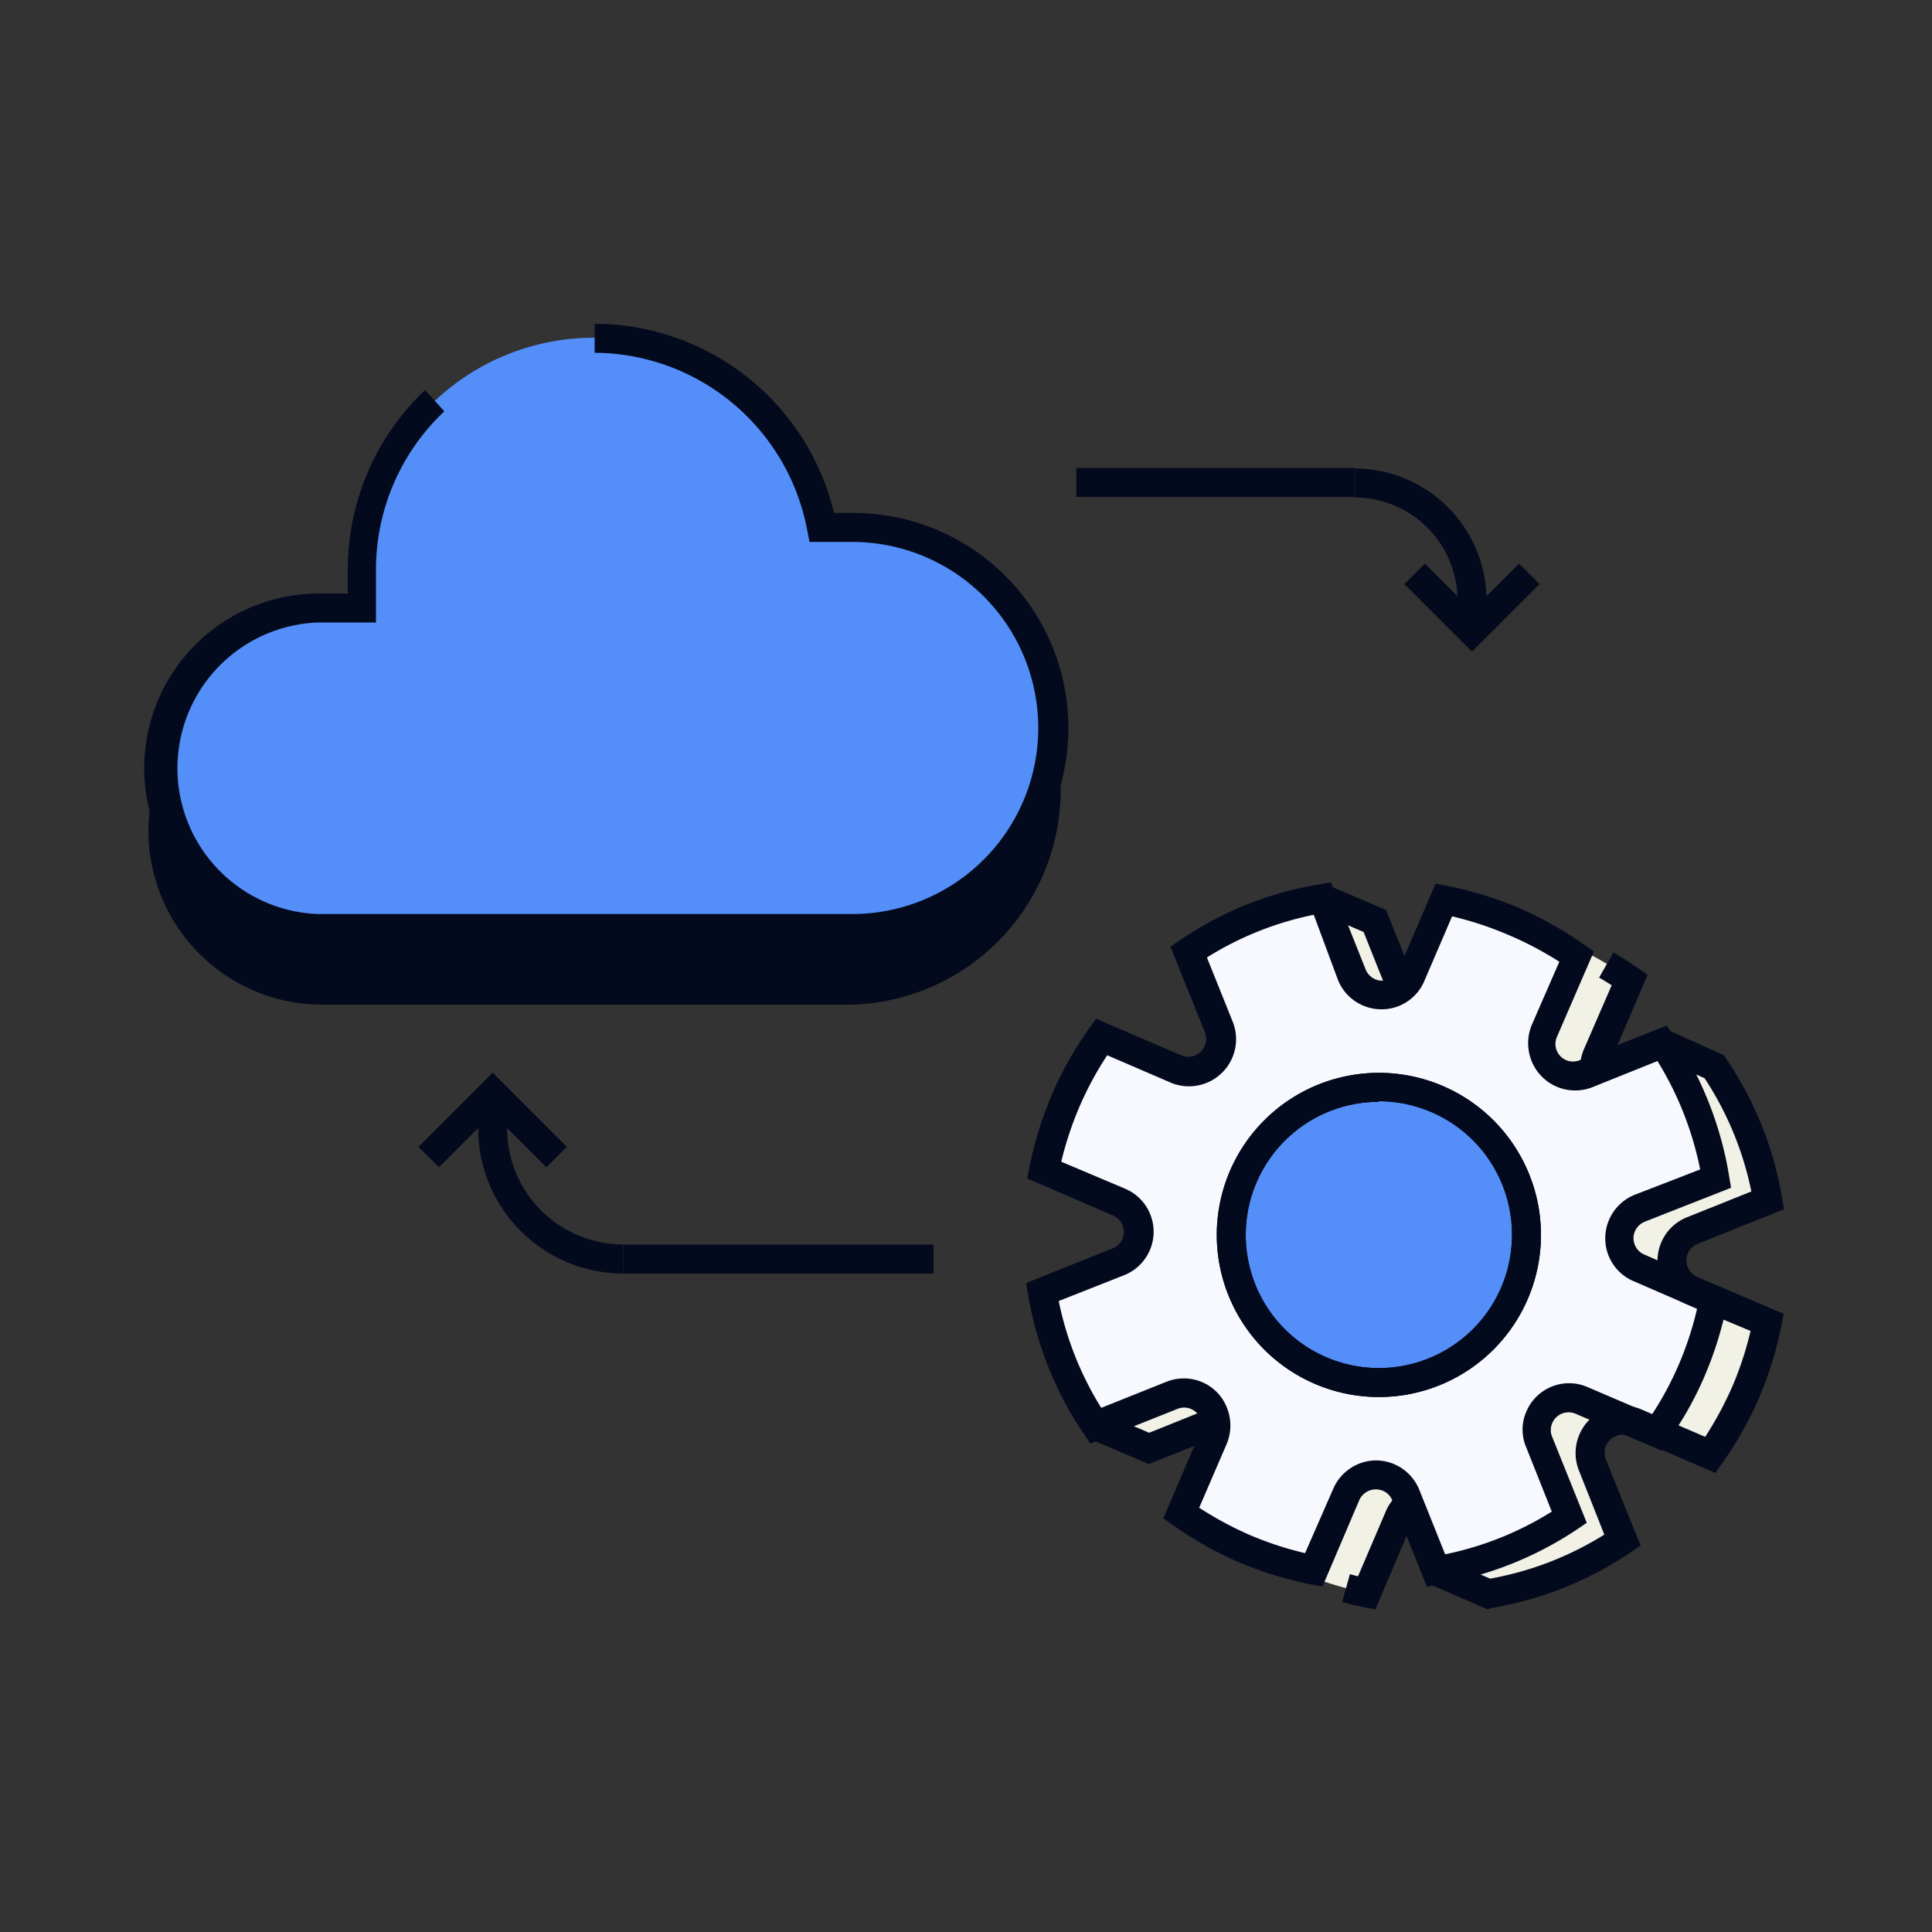 <svg class="pbimage_pbimage__wrapper__image__0LEis false" id="nrpOCcZROB" viewBox="0 0 100 100" xmlns="http://www.w3.org/2000/svg" transform="scale(1)"><rect x="0" y="0" width="100" height="100" fill="#333333" stroke="none"/><title>Cloud Computing 3</title><defs><style> .cls-1{fill:#231f20;} .cls-2{fill:#f0457d;} .cls-3{fill:#ff9515;} .cls-4{fill:#ffd44d;}
 .cls-4{fill:#F7F9FF;}
 .cls-3{fill:#F1F1E6;}
 .cls-2{fill:#548EF8;}
 .cls-1{fill:#040a1e;}</style></defs><g id="_0362_Cloud_Computing_3"><g id="Layer_2"><path d="M44.11,30.46H42.52a12,12,0,0,0-11.78-9.8h0a12,12,0,0,0-12,12v2H16.51a8.3,8.3,0,0,0,0,16.59h27.6a10.38,10.38,0,0,0,0-20.75Z" class="cls-1"></path><path d="M16.51,52a9,9,0,0,1-6.33-15.22,9,9,0,0,1,6.3-2.87H18V32.66a12.74,12.74,0,0,1,25.14-2.95h1.73v.09A11.13,11.13,0,0,1,44.13,52Zm0-16.59a7.55,7.55,0,0,0,0,15.09H44.11a9.63,9.63,0,0,0,0-19.25l-2.19,0-.12-.61a11.24,11.24,0,0,0-22.29,2.06v2.75Z" class="cls-1"></path><path d="M44.11,27.27H42.52a12,12,0,0,0-11.78-9.79h0a12,12,0,0,0-12,12v2H16.51a8.3,8.3,0,0,0,0,16.59h27.6a10.38,10.38,0,1,0,0-20.76Z" class="cls-2"></path><path d="M44.11,48.81H16.51a9,9,0,0,1,0-18.09H18V29.47a12.79,12.79,0,0,1,4-9.28l1,1.1a11.25,11.25,0,0,0-3.54,8.18v2.75h-3a7.55,7.55,0,0,0,0,15.09H44.11a9.63,9.63,0,1,0,0-19.26H41.9l-.12-.61a11.26,11.26,0,0,0-11-9.18v-1.5a12.77,12.77,0,0,1,12.39,9.79h1a11.13,11.13,0,1,1,0,22.26Z" class="cls-1"></path><path d="M84.64,73.66l3.89,1.67a18.78,18.78,0,0,0,1.84-3.27,18.16,18.16,0,0,0,1.1-3.59l-3.9-1.66a1.68,1.68,0,0,1-.9-2.2,1.65,1.65,0,0,1,.9-.9l3.93-1.57a17.54,17.54,0,0,0-2.77-6.92L86,54l-.82,2.6-.37.15a1.67,1.67,0,0,1-2.16-2.21l1.67-3.9a17.7,17.7,0,0,0-6.85-2.93l-1.62,3.93a1.67,1.67,0,0,1-2.18.91,1.69,1.69,0,0,1-.91-.91l-1.58-3.93L68.42,46.5l-1,2.22a18.2,18.2,0,0,0-3.23,1.72l1.57,3.93a1.67,1.67,0,0,1-2.21,2.16l-3.9-1.67a18.44,18.44,0,0,0-1.77,3.27,18,18,0,0,0-1.1,3.59l3.89,1.67a1.67,1.67,0,0,1,0,3.09l-3.93,1.57A17.6,17.6,0,0,0,58,72.24L56.72,73.8,59.47,75l3.93-1.57a1.68,1.68,0,0,1,2.18.92,1.7,1.7,0,0,1,0,1.29l-1.68,3.87a17.94,17.94,0,0,0,6.85,2.94l1.67-3.9a1.67,1.67,0,0,1,3.09,0l.19.47L74.32,81.3l2.74,1.18A17.65,17.65,0,0,0,84,79.71l-1.58-3.93a1.68,1.68,0,0,1,1-2.15A1.71,1.71,0,0,1,84.64,73.66Z" class="cls-3"></path><circle r="7.64" cy="63.92" cx="71.37" class="cls-2"></circle><path d="M85.79,74.15l-3.91-1.67a1.67,1.67,0,0,0-2.21,2.16l1.57,3.93a17.4,17.4,0,0,1-6.92,2.77l-1.57-3.93a1.68,1.68,0,0,0-3.1,0L68,81.31a18.16,18.16,0,0,1-3.59-1.1,18.78,18.78,0,0,1-3.27-1.84l1.67-3.89a1.67,1.67,0,0,0-.87-2.2,1.69,1.69,0,0,0-1.29,0L56.72,73.8A17.65,17.65,0,0,1,54,66.87l3.93-1.57a1.67,1.67,0,0,0,0-3.09L54,60.54A17.64,17.64,0,0,1,55.13,57,17.2,17.2,0,0,1,57,53.73l3.92,1.63a1.68,1.68,0,0,0,2.2-.89,1.65,1.65,0,0,0,0-1.27l-1.57-3.93a17.4,17.4,0,0,1,6.92-2.77L70,50.43a1.67,1.67,0,0,0,3.09,0l1.67-3.89a17.47,17.47,0,0,1,6.86,2.94l-1.7,3.92a1.67,1.67,0,0,0,2.16,2.21L86,54a17.45,17.45,0,0,1,2.77,7l-3.92,1.54a1.67,1.67,0,0,0,0,3.09l3.89,1.67a17.86,17.86,0,0,1-1.1,3.58A17.12,17.12,0,0,1,85.79,74.15Z" class="cls-4"></path><circle r="7.64" cy="63.92" cx="71.37" class="cls-2"></circle><path d="M77,83.3,74,82l.6-1.38,2.53,1.09a16.71,16.71,0,0,0,5.91-2.28L81.72,76.1a2.44,2.44,0,0,1,1.38-3.16,2.42,2.42,0,0,1,1.83,0l3.33,1.43a18.16,18.16,0,0,0,1.42-2.64,17.47,17.47,0,0,0,.93-2.84L87.28,67.5a2.43,2.43,0,0,1,0-4.48l3.37-1.35a16.74,16.74,0,0,0-2.42-5.86l-2.51-1.13.62-1.36,2.89,1.3.12.18A18.18,18.18,0,0,1,92.24,62l.1.59-4.49,1.8a.9.9,0,0,0-.49.49.94.94,0,0,0,.5,1.22L92.32,68l-.11.6a19.4,19.4,0,0,1-1.15,3.73,18.43,18.43,0,0,1-1.92,3.41l-.35.5-4.44-1.91a.9.9,0,0,0-.7,0,.93.93,0,0,0-.53,1.21L84.92,80l-.5.34a18.24,18.24,0,0,1-7.22,2.89Z" class="cls-1"></path><path d="M71.19,83.3l-.59-.11c-.38-.08-.75-.16-1.13-.27l.4-1.44.42.11,1.43-3.34a2.32,2.32,0,0,1,.78-1l.89,1.2a.91.91,0,0,0-.29.36Z" class="cls-1"></path><polygon points="59.46 75.78 56.43 74.49 57.02 73.11 59.48 74.16 62.66 72.88 63.22 74.28 59.46 75.78" class="cls-1"></polygon><polygon points="71.81 51.32 70.58 48.24 68.13 47.19 68.72 45.81 71.74 47.1 73.21 50.76 71.81 51.32" class="cls-1"></polygon><path d="M81.85,55.74A2.32,2.32,0,0,1,82,54.27L83.42,51c-.21-.14-.43-.27-.65-.4l.74-1.3c.44.25.86.53,1.27.81l.5.35-1.91,4.46a.88.88,0,0,0-.06.55Z" class="cls-1"></path><path d="M71.37,72.31a8.39,8.39,0,1,1,8.39-8.39A8.39,8.39,0,0,1,71.37,72.31Zm0-15.28a6.89,6.89,0,1,0,6.89,6.89A6.9,6.9,0,0,0,71.37,57Z" class="cls-1"></path><path d="M73.86,82.14l-1.8-4.49a.87.87,0,0,0-.49-.49.94.94,0,0,0-1.22.5l-1.9,4.46-.6-.11a19.4,19.4,0,0,1-3.73-1.15,18.76,18.76,0,0,1-3.41-1.92l-.5-.35,1.91-4.45a.91.91,0,0,0-1.19-1.21l-4.49,1.79-.34-.5A18.23,18.23,0,0,1,53.21,67l-.1-.59,4.49-1.8a.92.92,0,0,0,.5-.49.93.93,0,0,0-.5-1.21L53.17,61l.11-.59a19.52,19.52,0,0,1,1.16-3.74,18.59,18.59,0,0,1,1.94-3.45l.35-.49,4.45,1.91a.91.91,0,0,0,.65,0,.93.93,0,0,0,.54-1.2L60.58,49l.5-.34a18,18,0,0,1,7.22-2.89l.59-.1,1.8,4.52a.94.94,0,0,0,.5.5.9.9,0,0,0,.7,0,.92.92,0,0,0,.5-.49l1.91-4.46.6.11A18.92,18.92,0,0,1,78.63,47,18.68,18.68,0,0,1,82,48.9l.5.35-1.91,4.41a.91.91,0,0,0,1.19,1.21l4.49-1.79.34.5a18.38,18.38,0,0,1,2.89,7.3l.1.6-4.48,1.76a.94.94,0,0,0-.5.5.9.9,0,0,0,0,.7.91.91,0,0,0,.5.5l4.39,1.91-.11.59a18.81,18.81,0,0,1-1.15,3.74,17.75,17.75,0,0,1-1.91,3.4l-.35.5-4.45-1.91a.94.94,0,0,0-.7,0,.91.91,0,0,0-.5.5.89.89,0,0,0,0,.7l1.79,4.45-.5.34A18.33,18.33,0,0,1,74.45,82Zm-2.65-6.55a2.43,2.43,0,0,1,2.24,1.49l1.35,3.37a16.66,16.66,0,0,0,5.52-2.21L79,74.92a2.33,2.33,0,0,1,0-1.85,2.4,2.4,0,0,1,3.16-1.28l3.34,1.43a16.63,16.63,0,0,0,1.41-2.63,17,17,0,0,0,.93-2.85l-3.27-1.42a2.4,2.4,0,0,1-1.3-1.3,2.43,2.43,0,0,1,1.32-3.17L88,60.53a17,17,0,0,0-2.21-5.61l-3.36,1.35a2.43,2.43,0,0,1-3.15-1.34,2.47,2.47,0,0,1,0-1.87l1.43-3.28A17.65,17.65,0,0,0,78,48.36a17.47,17.47,0,0,0-2.84-.93l-1.43,3.33a2.4,2.4,0,0,1-1.3,1.3,2.43,2.43,0,0,1-3.17-1.32L68,47.35a16.58,16.58,0,0,0-5.53,2.21l1.35,3.36a2.44,2.44,0,0,1-3.17,3.14l-3.34-1.44a17.19,17.19,0,0,0-1.44,2.67,17.83,17.83,0,0,0-.94,2.84l3.29,1.39a2.42,2.42,0,0,1,0,4.47L54.8,67.34A16.73,16.73,0,0,0,57,72.87l3.35-1.34a2.42,2.42,0,0,1,1.85,0,2.37,2.37,0,0,1,1.3,1.32,2.47,2.47,0,0,1,0,1.87l-1.43,3.32a18.16,18.16,0,0,0,2.64,1.42,17.47,17.47,0,0,0,2.84.93L69,77.08A2.43,2.43,0,0,1,71.21,75.59Z" class="cls-1"></path><path d="M71.37,72.31a8.39,8.39,0,1,1,8.39-8.39A8.39,8.39,0,0,1,71.37,72.31Zm0-15.28a6.89,6.89,0,1,0,6.89,6.89A6.9,6.9,0,0,0,71.37,57Z" class="cls-1"></path><path d="M76.94,32.65h-1.5V31a5.33,5.33,0,0,0-5.31-5.25h0v-1.5h0A6.83,6.83,0,0,1,76.94,31Z" class="cls-1"></path><rect height="1.5" width="14.41" y="24.22" x="55.71" class="cls-1"></rect><polygon points="76.19 33.73 72.69 30.23 73.75 29.17 76.19 31.61 78.63 29.17 79.69 30.23 76.19 33.73" class="cls-1"></polygon><path d="M32.26,65.92a7.52,7.52,0,0,1-7.51-7.51V56.58h1.5v1.83a6,6,0,0,0,6,6Z" class="cls-1"></path><rect height="1.5" width="16.06" y="64.42" x="32.26" class="cls-1"></rect><polygon points="28.28 60.42 25.5 57.64 22.72 60.42 21.66 59.36 25.5 55.52 29.34 59.36 28.28 60.42" class="cls-1"></polygon></g></g></svg>